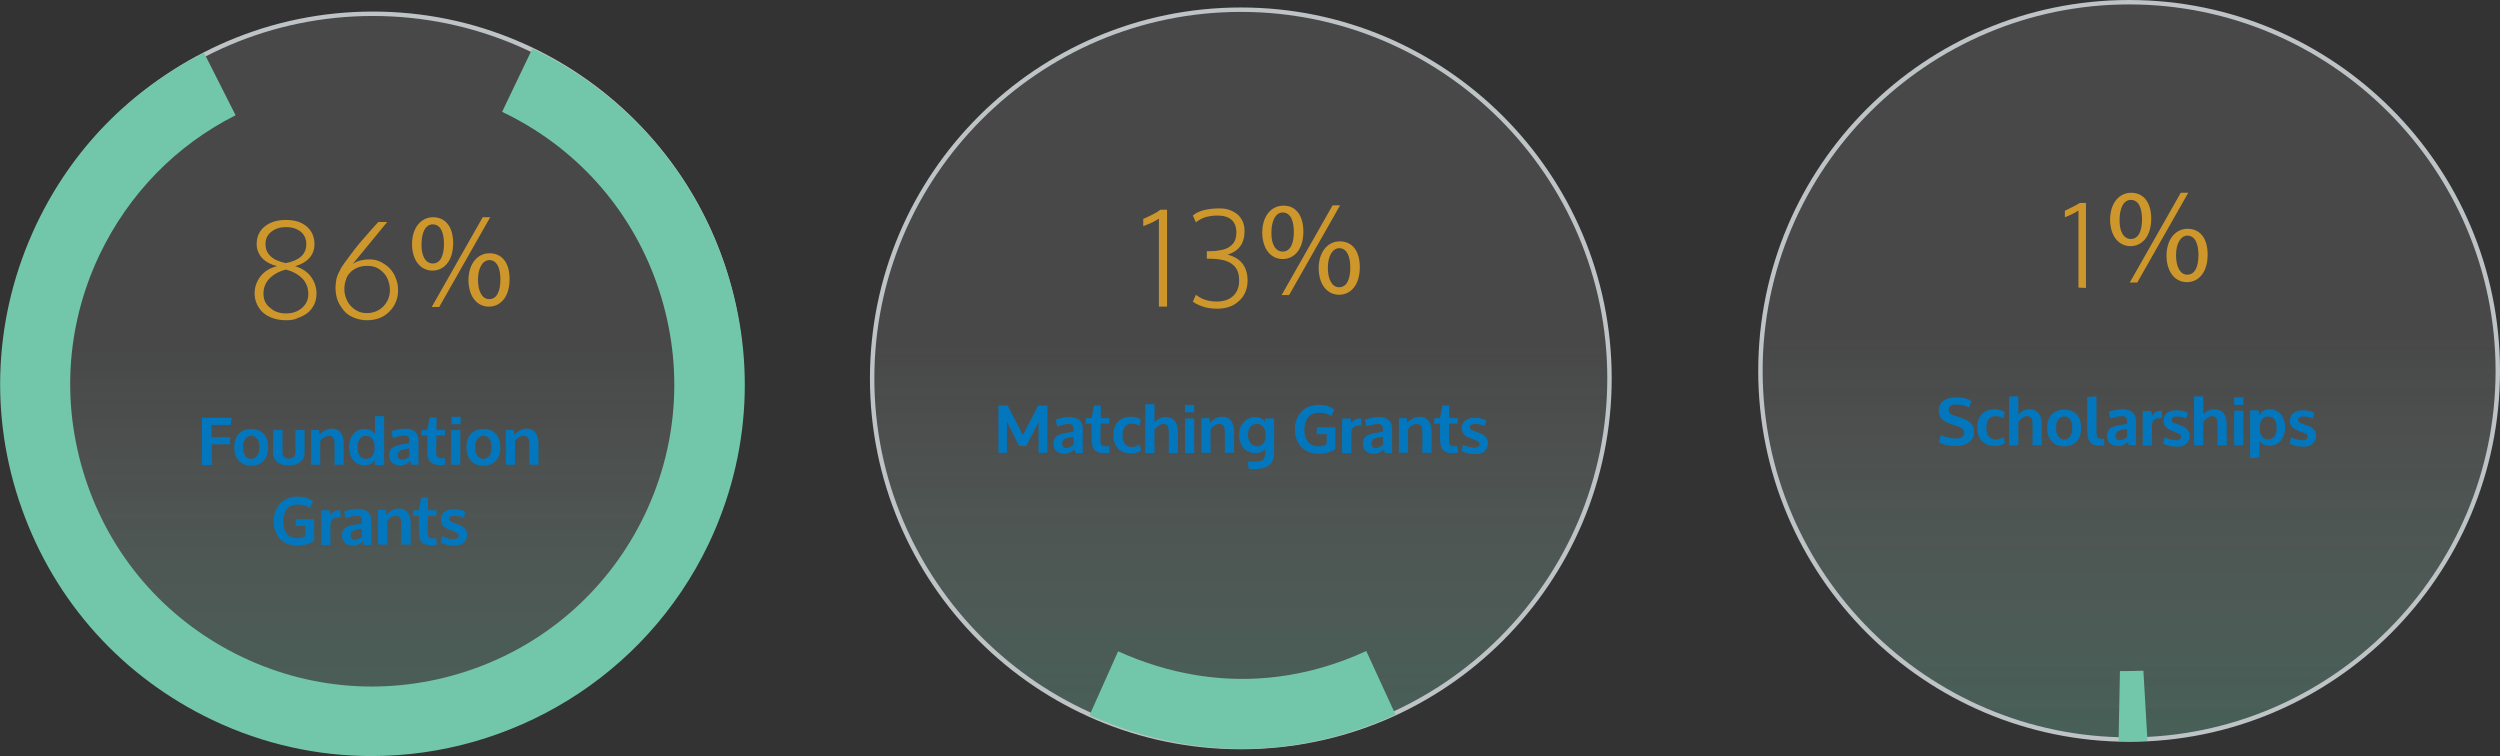 <svg enable-background="new 0 0 735.4 222.4" viewBox="0 0 735.4 222.4" xmlns="http://www.w3.org/2000/svg" xmlns:xlink="http://www.w3.org/1999/xlink"><rect x="0" y="0" width="735.4" height="222.4" fill="#333333" stroke="none"/><linearGradient id="a"><stop offset=".446" stop-color="#fff" stop-opacity=".1"/><stop offset="1" stop-color="#72c7aa" stop-opacity=".3"/></linearGradient><linearGradient id="b" gradientTransform="matrix(0 1 1 0 2571.78 -6334.285)" gradientUnits="userSpaceOnUse" x1="6337.132" x2="6554.044" xlink:href="#a" y1="-2206.766" y2="-2206.766"/><linearGradient id="c" gradientTransform="matrix(0 1 1 0 2834.705 -6601.72)" gradientUnits="userSpaceOnUse" x1="6602.364" x2="6819.276" xlink:href="#a" y1="-2208.445" y2="-2208.445"/><linearGradient id="d" gradientTransform="matrix(0 1 1 0 2314.173 -6071.681)" gradientUnits="userSpaceOnUse" x1="6075.727" x2="6292.639" xlink:href="#a" y1="-2204.492" y2="-2204.492"/><circle cx="365" cy="111.3" fill="url(#b)" r="108.5"/><path d="m365 220.4c-60.2 0-109.1-48.9-109.1-109.1s49-109.1 109.1-109.1c60.2 0 109.1 48.9 109.1 109.1s-48.9 109.1-109.1 109.1zm0-216.9c-59.4 0-107.8 48.4-107.8 107.8s48.4 107.8 107.8 107.8 107.8-48.4 107.8-107.8-48.3-107.8-107.8-107.8z" fill="#bec3c6"/><path d="m305.5 124.1-3.6 7.1h-2.1l-3.6-7.2v9.2h-2.5v-13.9h2.7l4.5 8.7 4.5-8.7h2.7v13.9h-2.6z" fill="#0377bd"/><path d="m313.1 133.5c-1.9 0-3.2-1.1-3.2-2.9 0-2.6 1.8-3 5.2-3.5l.7-.1v-.5c0-1.2-.1-1.7-1.5-1.8h-.1c-1 0-2.7.6-3.2.7l-.5-1.9c.9-.4 2.2-.7 3.9-.8h.2c2.4 0 3.9 1.1 3.9 3.3v7.3h-2.1l-.3-1.1c-.8.7-1.7 1.3-3 1.3zm2.7-2.6v-2.4l-.7.1c-1.5.2-2.7.5-2.7 1.9 0 .7.4 1.3 1.3 1.3.8-.1 1.3-.4 2.1-.9z" fill="#0377bd"/><path d="m323.7 129c0 1.7.1 2.3 1.6 2.3.1 0 .9-.1.9-.1l.2 2s-1 .1-1.5.1c-3.2 0-3.8-1.5-3.8-4.5v-4.2h-1.8l.2-1.6h1.6l.7-3.7h2v3.7h2.5v1.6h-2.5z" fill="#0377bd"/><path d="m335.2 130.7.5 1.8c-.9.6-1.7.9-3 .9-3 0-5.2-1.8-5.2-5.5 0-3.6 2.4-5.3 5-5.3h.1c1.4 0 2.2.3 3 .9l-.4 1.8c-.4-.3-1.4-.7-2.3-.7-1.5 0-2.7 1-2.7 3.4s1.1 3.5 2.8 3.5c.8 0 1.6-.4 2.2-.8z" fill="#0377bd"/><path d="m336.9 133.3v-14.4h2.7v5.3c.9-.9 1.9-1.5 3.3-1.5 1.9 0 3.6 1.1 3.6 4.4v6.2h-2.7v-6.1c0-1.5-.3-2.5-1.5-2.5-1.1 0-2.1.9-2.7 1.7v6.9z" fill="#0377bd"/><path d="m351.3 121.3h-2.7v-2.2h2.7zm0 12h-2.7v-10.2h2.7z" fill="#0377bd"/><path d="m358.6 124.7c-1 0-2.1.8-2.5 1.6v6.9h-2.7v-10.2h2.3l.2 1.4c.8-.9 2.1-1.8 3.6-1.8 2.5 0 3.5 1.9 3.5 4.4v6.2h-2.7v-6c0-1.3-.1-2.5-1.7-2.5z" fill="#0377bd"/><path d="m367.3 137.9-.2-2.1h1.1c2.9 0 4 0 4-3.1v-.8c-.5.7-1.2 1.4-2.9 1.4-2.6 0-4.8-1.9-4.8-5.3 0-3.5 2.4-5.3 4.6-5.3 1.6 0 2.5.6 3 1.4v-1h2.7v9.6c0 3.7-1.4 5.3-6.3 5.3zm2.5-6.6c1.5 0 2.5-1.2 2.5-3.3s-1.1-3.3-2.5-3.3h-.1c-1.7 0-2.6 1.3-2.6 3.3.1 1.9 1.1 3.3 2.7 3.3z" fill="#0377bd"/><path d="m390.3 127.7h-3l.1-2h5.4v6.5c-1.4.7-2.9 1.3-4.9 1.3-4.2 0-7-2.8-7-7.2 0-4 2.6-7.2 7-7.2 1.9 0 3.4.4 4.6 1.4l-.9 1.9c-.9-.6-2.1-1-3.6-1-2.6 0-4.2 1.6-4.3 4.9v.1c0 2.8 1.3 4.9 4 4.9 1 0 1.9-.2 2.5-.6z" fill="#0377bd"/><path d="m400.4 123.1.1 2.1h-.7c-1.9 0-2.3 1-2.3 2.5v5.6h-2.7v-10.2h2.5l.2 1.4c.6-.9 1.3-1.4 2.6-1.4z" fill="#0377bd"/><path d="m404.1 133.5c-1.9 0-3.2-1.1-3.2-2.9 0-2.6 1.8-3 5.2-3.5l.7-.1v-.5c0-1.2-.1-1.7-1.5-1.8h-.1c-1 0-2.7.6-3.2.7l-.5-1.9c.9-.4 2.2-.7 3.9-.8h.2c2.4 0 3.9 1.1 3.9 3.3v7.3h-2.1l-.3-1.1c-.8.7-1.7 1.3-3 1.3zm2.7-2.6v-2.4l-.7.1c-1.5.2-2.7.5-2.7 1.9 0 .7.4 1.3 1.2 1.3.9-.1 1.5-.4 2.2-.9z" fill="#0377bd"/><path d="m416.7 124.7c-1 0-2.1.8-2.5 1.6v6.9h-2.7v-10.2h2.3l.2 1.4c.8-.9 2.1-1.8 3.6-1.8 2.5 0 3.5 1.9 3.5 4.4v6.2h-2.7v-6c0-1.3-.1-2.5-1.7-2.5z" fill="#0377bd"/><path d="m426.2 129c0 1.7.1 2.3 1.6 2.3.1 0 .9-.1.9-.1l.2 2s-1 .1-1.5.1c-3.2 0-3.8-1.5-3.8-4.5v-4.2h-1.8l.2-1.6h1.6l.7-3.7h2v3.7h2.5v1.6h-2.5z" fill="#0377bd"/><path d="m436.7 125.3c-.7-.4-2-.6-2.7-.6-1.1 0-1.5.3-1.6.9 0 .7.3.9 1.2 1.2l1.6.6c1.3.4 2.5 1.4 2.5 2.9 0 1.7-1.1 3.3-3.5 3.3-1.9 0-3.3-.3-4.3-1l.5-1.8c.9.6 2.4.9 3.4.9.8 0 1.4-.3 1.4-1 0-.6-.2-.8-1-1.1l-1.5-.6c-1.5-.6-2.7-1.3-2.7-3 0-2.1 1.6-3.1 3.8-3.1 1.5 0 2.6.3 3.4.8z" fill="#0377bd"/><path d="m340.9 90.3v-26c-.4.3-1.1.7-1.9 1.1-.9.4-1.8.8-2.7 1.1v-2.1c2.7-1.2 4.4-2.1 5-2.7h2v28.5h-2.4z" fill="#ce972b"/><path d="m358.1 90.8c-1.7 0-3.2-.2-4.5-.7s-2.2-.9-2.7-1.4l.9-2c1.7 1.4 3.8 2 6.1 2 2 0 3.6-.5 4.8-1.6s1.8-2.6 1.8-4.5c0-1-.1-1.9-.4-2.7s-.7-1.4-1.2-1.8c-.5-.5-1.1-.9-1.9-1.2-.7-.3-1.5-.5-2.3-.6s-1.7-.2-2.7-.2h-1v-2.2h.8c.7 0 1.4-.1 1.9-.1.6-.1 1.2-.2 1.8-.3s1.2-.4 1.7-.6c.5-.3.9-.6 1.3-1s.7-.9.9-1.5.3-1.3.3-2c0-3.3-1.9-5-5.6-5-1.3 0-2.5.2-3.6.5-1.1.4-2 .9-2.7 1.5l-.9-2c1.6-1.4 4.3-2.1 7.9-2.1.9 0 1.8.1 2.7.4s1.6.7 2.3 1.2 1.2 1.2 1.7 2.1c.4.9.6 1.9.6 3 0 3.6-1.7 5.9-5 6.9 3.9 1 5.8 3.5 5.9 7.5 0 2.5-.8 4.5-2.4 6-1.6 1.6-3.8 2.4-6.5 2.4z" fill="#ce972b"/><path d="m383.4 68.1c0 5.4-2.8 8.1-6.1 8.1-3.2 0-5.9-2.6-6-7.7 0-5.1 2.8-8 6.2-8 3.5-.1 5.9 2.7 5.9 7.6zm-9.4.2c-.1 3.3 1.1 5.7 3.3 5.7 2.3 0 3.3-2.4 3.3-5.8 0-3.1-.9-5.7-3.3-5.7-2.1 0-3.3 2.6-3.3 5.8zm3 18.5 15-26.4h2.2l-15 26.4zm23-8.2c0 5.4-2.8 8.1-6.1 8.1-3.2 0-5.9-2.6-6-7.7 0-5.1 2.8-8 6.2-8 3.6 0 5.9 2.7 5.9 7.6zm-9.4.2c0 3.3 1.2 5.7 3.3 5.7 2.3 0 3.3-2.4 3.3-5.8 0-3.1-.9-5.7-3.3-5.7-2.1.1-3.3 2.6-3.3 5.8z" fill="#ce972b"/><path d="m365.5 220.3c-13.6 0-28.8-2.7-45-9.9l8.4-18.8c30.5 13.7 56.6 7.5 73-.1l8.6 18.7c-11.5 5.3-26.9 10.1-45 10.1z" fill="#72c7aa"/><circle cx="626.3" cy="109.1" fill="url(#c)" r="108.5"/><path d="m626.3 218.2c-60.2 0-109.1-48.9-109.1-109.1s48.9-109.1 109.1-109.1 109.1 48.9 109.1 109.1-49 109.1-109.1 109.1zm0-216.9c-59.4 0-107.8 48.4-107.8 107.8s48.4 107.8 107.8 107.8 107.8-48.4 107.8-107.8-48.4-107.8-107.8-107.8z" fill="#bec3c6"/><path d="m575.4 119c-1.3 0-2.2.4-2.2 1.5s.6 1.4 1.5 1.7l1.9.6c2 .7 4.1 1.5 4.1 4.2 0 2.8-2.4 4.2-5.4 4.2-2.1 0-3.7-.4-5-1.2l.7-2.1c1 .6 2.7 1.1 4.2 1.1s2.6-.5 2.6-1.6c0-1.3-1-1.7-2.2-2.1l-1.8-.6c-1.8-.6-3.5-1.5-3.5-3.9 0-2.7 2.3-3.9 5.1-3.9 1.9 0 3.4.3 4.5 1.1l-.7 1.9c-1-.6-2.2-.9-3.8-.9z" fill="#0377bd"/><path d="m589.3 128.5.5 1.8c-.9.6-1.7.9-3 .9-3 0-5.2-1.8-5.2-5.5 0-3.6 2.4-5.3 5-5.3h.1c1.4 0 2.2.3 3 .9l-.4 1.8c-.4-.3-1.4-.7-2.3-.7-1.5 0-2.7 1-2.7 3.4s1.1 3.5 2.8 3.5c.9 0 1.7-.4 2.2-.8z" fill="#0377bd"/><path d="m591 131v-14.4h2.7v5.3c.9-.9 1.9-1.5 3.3-1.5 1.9 0 3.6 1.1 3.6 4.4v6.2h-2.7v-6.1c0-1.5-.3-2.5-1.5-2.5-1.1 0-2.1.9-2.7 1.7v6.9z" fill="#0377bd"/><path d="m612.2 125.9c0 3.1-1.7 5.4-5 5.4s-5-2.3-5-5.4c0-3.2 1.7-5.4 5-5.4s5 2.2 5 5.4zm-2.6 0c0-2.3-1-3.4-2.4-3.4s-2.4 1.1-2.4 3.4c0 2.2 1 3.4 2.4 3.4s2.4-1.2 2.4-3.4z" fill="#0377bd"/><path d="m616.7 127c0 1.5.1 2.1 1.6 2.1h.6l.1 1.9s-.5.1-1.4.1c-3.1 0-3.6-1.9-3.6-4.5v-9.8l2.7-.2z" fill="#0377bd"/><path d="m623 131.2c-1.9 0-3.2-1.1-3.2-2.9 0-2.6 1.8-3 5.2-3.5l.7-.1v-.5c0-1.2-.1-1.7-1.5-1.8h-.2c-1 0-2.7.6-3.2.7l-.5-1.9c.9-.4 2.2-.7 3.9-.8h.2c2.4 0 3.9 1.1 3.9 3.3v7.3h-2.1l-.2-1c-.9.7-1.7 1.2-3 1.2zm2.7-2.6v-2.4l-.7.1c-1.5.2-2.7.5-2.7 1.9 0 .7.4 1.3 1.2 1.3.9 0 1.4-.4 2.2-.9z" fill="#0377bd"/><path d="m635.9 120.9.1 2.1h-.7c-1.9 0-2.3 1-2.3 2.5v5.6h-2.7v-10.2h2.5l.2 1.4c.6-.9 1.3-1.4 2.6-1.4z" fill="#0377bd"/><path d="m643.1 123.1c-.7-.4-2-.6-2.7-.6-1.1 0-1.5.3-1.6.9 0 .7.3.9 1.2 1.2l1.6.6c1.3.4 2.5 1.4 2.5 2.9 0 1.7-1.1 3.3-3.5 3.3-1.9 0-3.3-.3-4.3-1l.5-1.8c.8.6 2.4.9 3.4.9.8 0 1.4-.3 1.4-1 0-.6-.2-.8-1-1.1l-1.5-.6c-1.5-.6-2.7-1.3-2.7-3 0-2.1 1.6-3.1 3.8-3.1 1.5 0 2.6.3 3.4.8z" fill="#0377bd"/><path d="m645.4 131v-14.4h2.7v5.3c.9-.9 1.9-1.5 3.3-1.5 1.9 0 3.6 1.1 3.6 4.4v6.2h-2.7v-6.1c0-1.5-.3-2.5-1.5-2.5-1.1 0-2.1.9-2.7 1.7v6.9z" fill="#0377bd"/><path d="m659.9 119.1h-2.7v-2.2h2.7zm0 11.9h-2.7v-10.2h2.7z" fill="#0377bd"/><path d="m664.6 122.2c.6-1.3 1.7-1.8 3-1.8 3.1 0 4.6 2.7 4.6 5.3 0 2.9-1.6 5.4-4.5 5.4h-.1c-1.4 0-2.4-.5-3-1.5v4.9l-2.7.3v-14.1h2.5zm5.1 3.7c0-2.7-1.3-3.4-2.5-3.4s-2.5.8-2.5 3.4 1.3 3.4 2.6 3.4c1.2-.1 2.4-.9 2.4-3.4z" fill="#0377bd"/><path d="m680.3 123.1c-.7-.4-2-.6-2.7-.6-1.1 0-1.5.3-1.6.9 0 .7.3.9 1.2 1.2l1.6.6c1.3.4 2.5 1.4 2.5 2.9 0 1.7-1.1 3.3-3.5 3.3-1.9 0-3.3-.3-4.3-1l.5-1.8c.8.6 2.4.9 3.4.9.8 0 1.4-.3 1.4-1 0-.6-.2-.8-1-1.1l-1.5-.6c-1.5-.6-2.7-1.3-2.7-3 0-2.1 1.6-3.1 3.8-3.1 1.5 0 2.6.3 3.4.8z" fill="#0377bd"/><path d="m611.4 84.6v-22.7c-.4.3-.9.6-1.7 1s-1.5.7-2.3 1v-1.9c2.3-1.1 3.8-1.9 4.4-2.3h1.8v25z" fill="#ce972b"/><path d="m632.8 64.3c0 5.4-2.8 8.1-6.1 8.1-3.2 0-5.9-2.6-6-7.7 0-5.1 2.8-8 6.2-8 3.6 0 5.9 2.8 5.9 7.6zm-9.3.3c-.1 3.3 1.1 5.7 3.3 5.7 2.3 0 3.3-2.4 3.3-5.8 0-3.1-.9-5.7-3.3-5.7-2.2 0-3.3 2.6-3.3 5.8zm3 18.5 15-26.4h2.2l-15 26.4zm22.9-8.2c0 5.4-2.8 8.1-6.1 8.1-3.2 0-5.9-2.6-6-7.7 0-5.1 2.8-8 6.2-8 3.6 0 5.9 2.7 5.9 7.6zm-9.3.2c0 3.3 1.2 5.7 3.3 5.7 2.3 0 3.3-2.4 3.3-5.8 0-3.1-.9-5.7-3.3-5.7-2.1.1-3.3 2.6-3.3 5.8z" fill="#ce972b"/><path d="m625.5 218c-.8 0-1.5 0-2.3 0l.4-20.6c2.4 0 4.7 0 6.9-.1l1.2 20.6c-2 0-4.1.1-6.2.1z" fill="#72c7aa"/><circle cx="109.7" cy="112.5" fill="url(#d)" r="108.5"/><path d="m109.7 221.6c-60.2 0-109.1-48.9-109.1-109.1s48.9-109.1 109.1-109.1 109.1 48.9 109.1 109.1-49 109.1-109.1 109.1zm0-216.9c-59.5 0-107.8 48.4-107.8 107.8s48.4 107.8 107.8 107.8 107.8-48.4 107.8-107.8-48.4-107.8-107.8-107.8z" fill="#bec3c6"/><g fill="#0377bd"><path d="m67.9 125h-5.7v3.6h5.5v2.1h-5.4v6.1h-2.9v-13.9h8.7z"/><path d="m78.9 131.6c0 3.1-1.7 5.4-5 5.4s-5-2.3-5-5.4c0-3.2 1.7-5.4 5-5.4s5 2.2 5 5.4zm-2.6 0c0-2.3-1-3.4-2.4-3.4s-2.4 1.1-2.4 3.4c0 2.2 1 3.4 2.4 3.4 1.4-.1 2.4-1.2 2.4-3.4z"/><path d="m80.4 126.5h2.7v6.5c0 1.4.7 1.9 1.9 1.9s1.9-.5 1.9-1.9v-6.5h2.7v6.5c0 2.6-1.9 3.9-4.7 3.9-2.7 0-4.6-1.2-4.6-3.9z"/><path d="m96.7 128.2c-1 0-2.1.8-2.5 1.6v6.9h-2.7v-10.2h2.3l.2 1.4c.8-.9 2.1-1.8 3.6-1.8 2.5 0 3.5 1.9 3.5 4.4v6.2h-2.7v-6c0-1.3-.1-2.5-1.7-2.5z"/><path d="m110.2 135.3c-.5.9-1.4 1.6-2.9 1.6h-.1c-3-.1-4.5-2.4-4.5-5.4 0-2.9 1.6-5.3 4.6-5.3 1.7 0 2.6.8 3 1.5v-5.3h2.7v14.4h-2.7zm0-3.7c0-2.6-1.3-3.4-2.5-3.4s-2.5.7-2.5 3.4c0 2.6 1.3 3.4 2.5 3.4 1.3-.1 2.5-.8 2.5-3.4z"/><path d="m117.7 136.9c-1.9 0-3.2-1.1-3.2-2.9 0-2.6 1.8-3 5.2-3.5l.7-.1v-.5c0-1.2-.1-1.7-1.5-1.8h-.1c-1 0-2.7.6-3.2.7l-.5-1.9c.9-.4 2.2-.7 3.9-.8h.2c2.4 0 3.9 1.1 3.9 3.3v7.3h-2.1l-.3-1.1c-.8.8-1.6 1.3-3 1.3zm2.7-2.6v-2.4l-.7.1c-1.5.2-2.7.5-2.7 1.9 0 .7.4 1.3 1.3 1.3s1.4-.4 2.1-.9z"/><path d="m128.3 132.5c0 1.7.1 2.3 1.6 2.3.1 0 .9-.1.9-.1l.2 2s-1 .1-1.5.1c-3.2 0-3.8-1.5-3.8-4.5v-4.2h-1.8l.2-1.6h1.6l.7-3.7h2v3.7h2.5v1.6h-2.5z"/><path d="m135.5 124.8h-2.7v-2.2h2.7zm-.1 11.9h-2.7v-10.2h2.7z"/><path d="m147.2 131.6c0 3.1-1.7 5.4-5 5.4s-5-2.3-5-5.4c0-3.2 1.7-5.4 5-5.4s5 2.2 5 5.4zm-2.6 0c0-2.3-1-3.4-2.4-3.4s-2.4 1.1-2.4 3.4c0 2.2 1 3.4 2.4 3.4 1.4-.1 2.4-1.2 2.4-3.4z"/><path d="m154 128.2c-1 0-2.1.8-2.5 1.6v6.9h-2.7v-10.2h2.3l.2 1.4c.8-.9 2.1-1.8 3.6-1.8 2.5 0 3.5 1.9 3.5 4.4v6.2h-2.7v-6c0-1.3-.1-2.5-1.7-2.5z"/><path d="m89.9 154.7h-3l.1-2h5.4v6.5c-1.4.7-2.9 1.3-4.9 1.3-4.2 0-7-2.8-7-7.2 0-4 2.6-7.2 7-7.2 1.9 0 3.4.4 4.6 1.4l-.9 1.9c-.9-.6-2.1-1-3.6-1-2.6 0-4.2 1.6-4.3 4.9v.1c0 2.8 1.3 4.9 4 4.9 1 0 1.9-.2 2.5-.6z"/><path d="m100.1 150.1.1 2.1h-.7c-1.9 0-2.3 1-2.3 2.5v5.6h-2.7v-10.2h2.5l.2 1.4c.6-.9 1.3-1.4 2.6-1.4z"/><path d="m103.8 160.5c-1.9 0-3.2-1.1-3.2-2.9 0-2.6 1.8-3 5.2-3.5l.7-.1v-.5c0-1.2-.1-1.7-1.5-1.8h-.1c-1 0-2.7.6-3.2.7l-.5-1.9c.9-.4 2.2-.7 3.9-.8h.2c2.4 0 3.9 1.1 3.9 3.3v7.3h-2.1l-.3-1.1c-.8.7-1.7 1.3-3 1.3zm2.7-2.6v-2.4l-.7.1c-1.5.2-2.7.5-2.7 1.9 0 .7.4 1.3 1.3 1.3.8-.1 1.4-.4 2.1-.9z"/><path d="m116.4 151.7c-1 0-2.1.8-2.5 1.6v6.9h-2.7v-10.2h2.3l.2 1.4c.8-.9 2.1-1.8 3.6-1.8 2.5 0 3.5 1.9 3.5 4.4v6.2h-2.8v-6c0-1.3 0-2.5-1.6-2.5z"/><path d="m125.8 156.1c0 1.7.1 2.3 1.6 2.3.1 0 .9-.1.9-.1l.2 2s-1 .1-1.5.1c-3.2 0-3.8-1.5-3.8-4.5v-4.2h-1.8l.2-1.6h1.6l.7-3.7h2v3.7h2.5v1.6h-2.5z"/><path d="m136.4 152.3c-.7-.4-2-.6-2.7-.6-1.1 0-1.5.3-1.6.8 0 .7.3.9 1.2 1.2l1.6.6c1.2.4 2.5 1.4 2.5 2.9 0 1.7-1.1 3.3-3.5 3.3-1.9 0-3.3-.3-4.3-1l.5-1.8c.9.6 2.4.9 3.4.9.8 0 1.4-.3 1.4-1 0-.6-.2-.8-1-1.1l-1.5-.6c-1.5-.6-2.7-1.3-2.7-3 0-2.1 1.6-3.1 3.8-3.1 1.5 0 2.6.3 3.4.8z"/></g><path d="m84.1 94.2c-1.7 0-3.2-.3-4.6-.9s-2.5-1.5-3.3-2.7-1.3-2.6-1.3-4.3c0-1.9.6-3.5 1.7-5 1.2-1.5 2.8-2.5 4.9-3-1.9-.5-3.4-1.3-4.4-2.4s-1.6-2.5-1.6-4.1c0-2.2.8-3.9 2.4-5.2s3.7-1.9 6.2-1.9 4.6.6 6.1 1.9 2.3 3 2.3 5.2c0 1.6-.5 3-1.5 4.1s-2.4 1.9-4.2 2.4c2 .6 3.5 1.6 4.6 3 1.1 1.5 1.7 3.1 1.7 5 0 1.2-.2 2.3-.7 3.3s-1.1 1.8-2 2.5c-.8.6-1.8 1.1-2.9 1.5-.9.5-2.1.6-3.4.6zm0-2c1.9 0 3.4-.5 4.7-1.6 1.2-1 1.9-2.4 1.9-4.1 0-1.8-.6-3.4-1.8-4.6s-2.8-2.1-4.8-2.6c-2 .5-3.6 1.4-4.8 2.6s-1.8 2.7-1.8 4.5c0 1.7.6 3.1 1.9 4.1 1.3 1.2 2.9 1.7 4.7 1.7zm0-14.8c4-.8 6-2.6 6-5.6 0-1.6-.6-2.8-1.7-3.7-1.2-.9-2.6-1.3-4.2-1.3-1.7 0-3.1.4-4.3 1.3s-1.8 2.1-1.8 3.7c0 2.9 2 4.8 6 5.6z" fill="#ce972b"/><path d="m107.9 94.2c-1.4 0-2.7-.3-3.9-.8s-2.2-1.2-2.9-2.1-1.4-1.9-1.8-3-.6-2.3-.6-3.5c0-.6 0-1.1.1-1.6s.1-.9.2-1.3.3-.9.5-1.4c.3-.5.5-1 .7-1.4s.6-1 1.1-1.7 1-1.4 1.4-1.9 1-1.3 1.8-2.4c.7-.8 1.5-1.9 2.7-3.2 1.1-1.3 2.1-2.4 2.9-3.3l1.2-1.3h2.6l-10.1 12.3c.8-.5 1.5-.8 2.3-1s1.7-.3 2.6-.3c1.1 0 2.2.2 3.2.7s1.9 1.1 2.7 1.9 1.4 1.8 1.8 2.9c.5 1.1.7 2.3.7 3.6 0 2.5-.9 4.6-2.6 6.3s-3.9 2.5-6.6 2.5zm0-2.1c2 0 3.6-.7 4.9-2 1.3-1.4 1.9-3 1.9-4.8 0-1.3-.3-2.4-.8-3.5s-1.3-1.9-2.3-2.6-2.2-1-3.6-1c-1.1 0-2.1.2-3 .6s-1.6.9-2.1 1.5c-.6.6-1 1.4-1.2 2.2-.3.8-.4 1.7-.4 2.7 0 .9.2 1.7.5 2.5s.7 1.6 1.3 2.2c.6.7 1.3 1.2 2.1 1.6.7.4 1.7.6 2.7.6z" fill="#ce972b"/><path d="m133.3 71.5c0 5.4-2.8 8.1-6.1 8.1-3.2 0-5.9-2.6-6-7.7 0-5.1 2.8-8 6.2-8 3.6 0 5.9 2.8 5.9 7.6zm-9.3.3c-.1 3.3 1.1 5.7 3.3 5.7 2.3 0 3.3-2.4 3.3-5.8 0-3.1-.9-5.7-3.3-5.7-2.2 0-3.3 2.5-3.3 5.8zm3 18.5 15-26.4h2.2l-15 26.4zm22.9-8.2c0 5.4-2.8 8.1-6.1 8.1-3.2 0-5.9-2.6-6-7.7 0-5.1 2.8-8 6.2-8 3.6 0 5.9 2.7 5.9 7.6zm-9.3.2c0 3.3 1.2 5.7 3.3 5.7 2.3 0 3.3-2.4 3.3-5.8 0-3.1-.9-5.7-3.3-5.7-2.1.1-3.3 2.6-3.3 5.8z" fill="#ce972b"/><path d="m109.3 222.4c-15.7 0-31.7-3.4-46.8-10.6-26.4-12.6-46.3-34.6-56.1-62.2-9.8-27.5-8.2-57.2 4.3-83.6 10.5-22.1 27.5-39.5 49.3-50.5l9.3 18.4c-17.6 8.9-31.4 23.1-40 41-10.2 21.4-11.4 45.5-3.5 67.9s24.1 40.3 45.5 50.5 45.5 11.4 67.9 3.5c22.3-7.9 40.3-24.1 50.5-45.5s11.4-45.5 3.5-67.9-24.1-40.3-45.5-50.5l8.9-18.6c26.4 12.6 46.3 34.6 56.1 62.2 9.8 27.5 8.3 57.2-4.3 83.6-18.8 39.2-58.2 62.3-99.1 62.3z" fill="#72c7aa"/></svg>